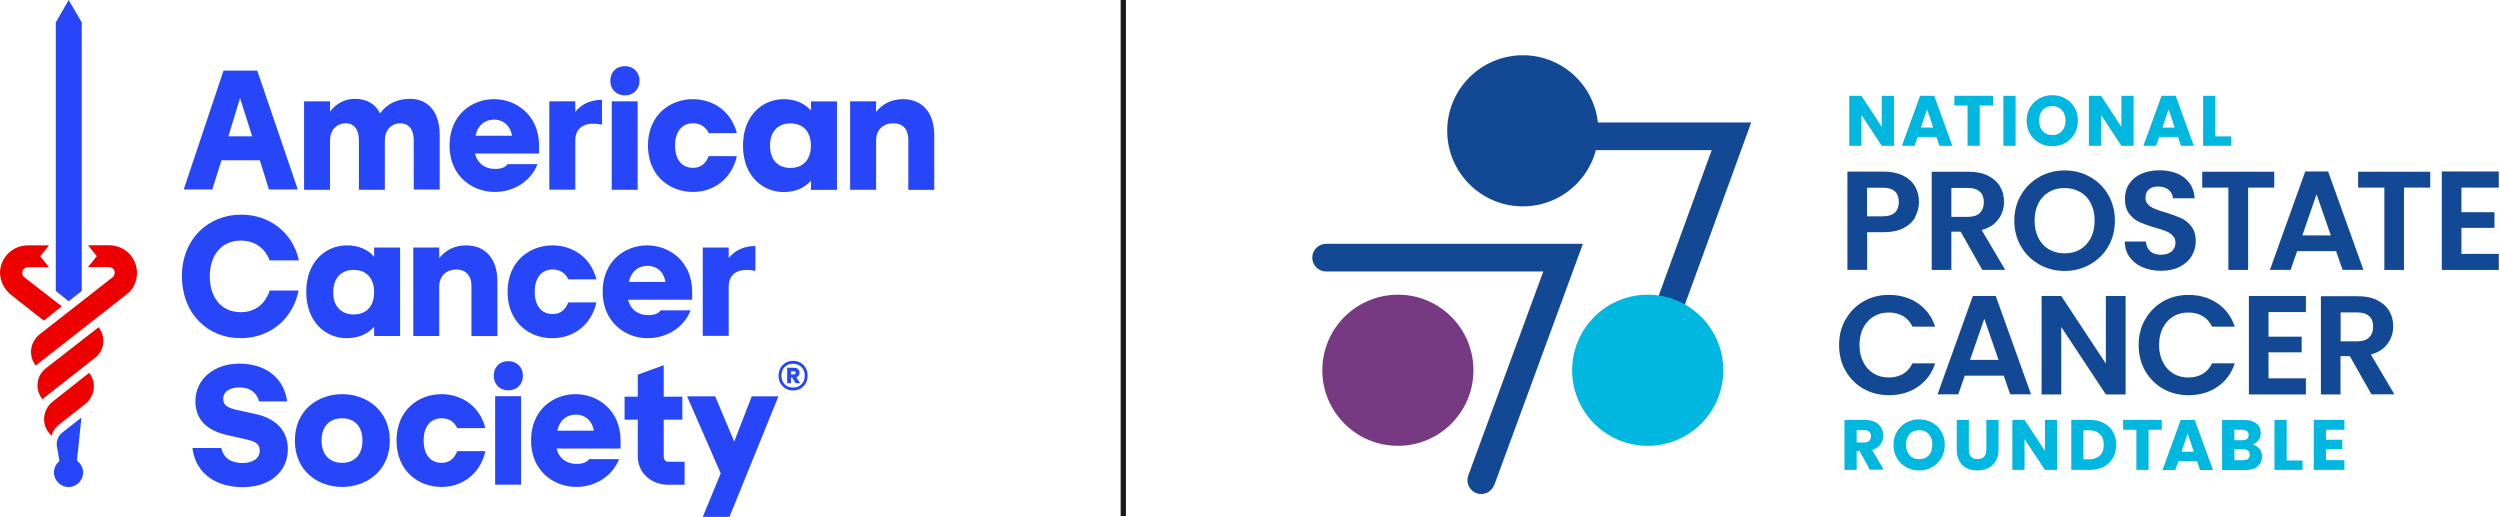 <svg xmlns="http://www.w3.org/2000/svg" fill="none" viewBox="0 0 237 49">
  <path fill="#2746F8" d="M21.199 6.694h3.188l3.844 11.266h-2.737l-.861-2.768h-3.639l-.871 2.768h-2.706l3.772-11.266h.01Zm2.706 6.233-1.148-3.639-1.107 3.639h2.255Zm14.065-1.241c-.83 0-1.486.595-1.486 1.63v4.675h-2.46v-4.675c0-1.035-.451-1.63-1.251-1.63-.8 0-1.486.595-1.486 1.63v4.675h-2.46V9.605h2.46v.974c.595-.8 1.456-1.21 2.358-1.21 1.107 0 1.937.482 2.389 1.384.625-.902 1.63-1.384 2.809-1.384 1.763 0 2.84 1.251 2.84 3.434v5.167h-2.46v-4.675c0-1.005-.451-1.599-1.251-1.599m4.644 2.102c0-2.911 2.112-4.398 4.223-4.398s4.264 1.527 4.264 4.398v.759H45.033c.246 1.005 1.035 1.456 1.876 1.456.625 0 .974-.133 1.21-.451h2.84c-.728 1.804-2.46 2.635-4.049 2.635-2.112 0-4.295-1.486-4.295-4.398Zm5.925-.933c-.205-1.138-1.005-1.527-1.702-1.527-.83 0-1.527.482-1.763 1.527h3.465Zm3.536-3.26h2.46V10.61c.625-.8 1.528-1.148 2.532-1.148v2.358c-1.835-.379-2.532.451-2.532 1.486v4.674h-2.46V9.595v.01Zm7.166-3.332c.8 0 1.384.554 1.384 1.384 0 .83-.584 1.384-1.384 1.384-.8 0-1.384-.554-1.384-1.384 0-.83.554-1.384 1.384-1.384Zm-1.251 3.332h2.46v8.385h-2.46V9.605Zm3.434 4.193c0-2.911 2.112-4.398 4.264-4.398 1.804 0 3.598 1.035 4.162 3.219h-2.665c-.307-.656-.871-.933-1.486-.933-1.035 0-1.702.759-1.702 2.112s.656 2.112 1.702 2.112c.697 0 1.179-.348 1.486-1.107h2.665c-.523 2.286-2.317 3.393-4.162 3.393-2.153 0-4.264-1.486-4.264-4.398Zm9.011 0c0-2.911 1.907-4.398 3.844-4.398 1.107 0 1.978.379 2.604 1.076v-.861h2.46V18.001H76.883v-.871c-.625.697-1.486 1.076-2.604 1.076-1.937 0-3.844-1.486-3.844-4.398m4.5 2.112c1.179 0 1.937-.759 1.937-2.112 0-1.353-.759-2.112-1.937-2.112-1.179 0-1.938.759-1.938 2.112 0 1.353.759 2.112 1.938 2.112Zm9.779-4.234c-.974 0-1.661.595-1.661 1.63v4.675h-2.46V9.605h2.46V10.61c.625-.8 1.527-1.21 2.532-1.21 1.835 0 2.983 1.251 2.983 3.434v5.167h-2.46v-4.675c.031-1.035-.482-1.63-1.384-1.63M17.242 26.202c0-3.537 2.491-5.853 5.618-5.853 2.665 0 4.89 1.661 5.474 4.336H25.566c-.451-1.148-1.384-1.876-2.737-1.876-1.835 0-2.942 1.384-2.942 3.393s1.107 3.393 2.942 3.393c1.384 0 2.317-.8 2.737-2.05h2.737c-.554 2.768-2.768 4.51-5.474 4.51-3.086.031-5.577-2.286-5.577-5.853m11.778 1.456c0-2.911 1.907-4.398 3.844-4.398 1.107 0 1.978.379 2.594 1.076v-.871h2.46v8.385h-2.46v-.871c-.625.697-1.486 1.076-2.594 1.076-1.937.031-3.844-1.486-3.844-4.398Zm4.5 2.153c1.179 0 1.937-.759 1.937-2.112 0-1.353-.759-2.112-1.937-2.112-1.179 0-1.938.758-1.938 2.112-.031 1.312.759 2.112 1.938 2.112Zm9.77-4.264c-.974 0-1.661.595-1.661 1.63v4.674h-2.46v-8.385h2.46v1.005c.625-.8 1.527-1.21 2.532-1.21 1.835 0 2.983 1.251 2.983 3.434v5.167h-2.46v-4.675c.031-1.035-.523-1.63-1.384-1.63m4.808 2.102c0-2.911 2.112-4.398 4.264-4.398 1.804 0 3.598 1.035 4.162 3.219h-2.665c-.307-.656-.871-.933-1.486-.933-1.035 0-1.702.759-1.702 2.112 0 1.353.656 2.112 1.702 2.112.697 0 1.179-.349 1.486-1.107h2.665c-.523 2.286-2.317 3.393-4.162 3.393-2.183.031-4.264-1.486-4.264-4.398Zm9.01 0c0-2.911 2.112-4.398 4.223-4.398 2.112 0 4.264 1.527 4.264 4.398v.758h-6.069c.246 1.005 1.035 1.456 1.876 1.456.625 0 .974-.143 1.21-.451h2.84c-.728 1.804-2.46 2.635-4.049 2.635-2.081.031-4.295-1.486-4.295-4.398Zm5.956-.933c-.205-1.138-1.005-1.527-1.702-1.527-.83 0-1.527.482-1.763 1.527h3.465Zm3.537-3.26h2.46v1.005c.625-.8 1.527-1.148 2.532-1.148v2.358c-1.835-.379-2.532.451-2.532 1.486v4.675h-2.46v-8.385.01Zm-38.667 18.298c0-2.911 2.214-4.398 4.5-4.398 2.286 0 4.5 1.527 4.5 4.398 0 2.87-2.214 4.398-4.5 4.398-2.286 0-4.5-1.486-4.5-4.398Zm4.469 2.112c1.179 0 1.938-.758 1.938-2.112 0-1.353-.759-2.112-1.938-2.112-1.179 0-1.937.759-1.937 2.112 0 1.353.759 2.112 1.937 2.112Zm5.167-2.112c0-2.911 2.112-4.398 4.264-4.398 1.804 0 3.598 1.035 4.162 3.219h-2.665c-.307-.656-.871-.933-1.486-.933-1.035 0-1.702.759-1.702 2.112 0 1.353.656 2.112 1.702 2.112.697 0 1.179-.348 1.486-1.107h2.665c-.523 2.286-2.317 3.393-4.162 3.393-2.153 0-4.264-1.486-4.264-4.398ZM48.19 34.238c.8 0 1.384.553 1.384 1.384 0 .83-.595 1.384-1.384 1.384-.789 0-1.384-.554-1.384-1.384 0-.83.553-1.384 1.384-1.384Zm-1.251 3.321h2.46v8.385h-2.46v-8.385Zm3.403 4.203c0-2.911 2.112-4.398 4.223-4.398s4.264 1.527 4.264 4.398v.759H52.762c.246 1.005 1.035 1.456 1.876 1.456.625 0 .974-.144 1.21-.451h2.84c-.728 1.804-2.46 2.635-4.049 2.635-2.112 0-4.295-1.486-4.295-4.398Zm5.956-.933c-.205-1.138-1.005-1.527-1.702-1.527-.83 0-1.527.482-1.763 1.527h3.465Zm12.025 4.049-3.188-7.309h2.665l1.804 4.295 1.661-4.295h2.532l-4.644 11.43h-2.532l1.702-4.121Zm-44.079-5.617-2.009-.451c-.974-.246-1.076-.656-1.076-1.005 0-.656.584-1.076 1.527-1.076 1.179 0 1.63.625 1.835 1.179l.031.143h2.665l-.031-.246c-.41-2.081-2.081-3.332-4.5-3.332-2.419 0-4.162 1.486-4.162 3.567 0 1.661 1.005 2.737 2.942 3.188l1.978.451c.974.205 1.179.584 1.179 1.035 0 .728-.625 1.179-1.63 1.179-.728 0-1.661-.205-1.978-1.281l-.031-.143h-2.737l.031.246c.379 2.183 2.183 3.465 4.746 3.465 2.563 0 4.264-1.456 4.264-3.608 0-1.702-1.076-2.881-3.045-3.321m39.128 4.521c-.307 0-.451-.205-.451-.523v-3.465h1.763v-2.183h-1.763v-2.983l-2.46.902v2.081H59.21v2.183h1.251v3.465c0 1.599 1.281 2.706 2.911 2.706h1.527v-2.183h-1.527Z"/>
  <path fill="#E00" d="m9.349 31.02-4.992 3.885c-.902.697-1.076 2.009-.349 2.911v.031l4.992-3.916c.902-.697 1.076-1.978.349-2.911Zm-4.367 7.063c-.902.728-1.076 2.04-.349 2.942.072.102.174.205.277.277.072-.379.277-.697.595-.974l2.594-2.04c.902-.728 1.076-2.05.349-2.942l-3.465 2.737ZM12.988 25.884c0-1.456-1.179-2.635-2.635-2.635H8.344l.83 1.035-.83 1.035h1.978c.277 0 .554.205.554.523 0 .174-.072.308-.174.42l-6.96 5.443c-.902.728-1.076 2.04-.349 2.942l8.59-6.725c.625-.451 1.005-1.21 1.005-2.04Z"/>
  <path fill="#E00" d="m1.066 27.965 3.086 2.429 1.702-1.353-3.567-2.768c-.103-.102-.205-.246-.174-.42 0-.277.246-.523.554-.523h1.978l-.83-1.035.83-1.035h-2.009C1.179 23.26 0 24.439 0 25.894c.031.83.451 1.599 1.076 2.081"/>
  <path fill="#2746F8" d="M6.509 0 5.29 2.122V27.586l1.22.974 1.24-.974V2.122L6.509 0Zm.789 43.669.42-4.09-1.804 1.425c-.42.307-.584.83-.523 1.281l.246 1.425c-.308.246-.523.656-.523 1.076 0 .759.625 1.384 1.384 1.384.759 0 1.384-.625 1.384-1.384 0-.451-.246-.871-.584-1.107m68.6-9.287c.205.123.379.287.492.502.123.215.174.451.174.718s-.061.502-.174.718c-.113.215-.287.379-.492.502-.205.123-.451.184-.707.184-.256 0-.502-.061-.718-.184-.205-.123-.369-.287-.492-.502-.123-.215-.174-.451-.174-.718s.061-.502.174-.718c.123-.215.287-.379.492-.502.215-.123.451-.184.718-.184s.502.061.707.184Zm.082 2.03c.205-.205.308-.482.308-.81 0-.328-.102-.605-.308-.81-.205-.205-.471-.318-.799-.318-.328 0-.595.102-.8.318-.195.205-.297.482-.297.81 0 .328.102.605.297.81.195.205.461.318.8.318.338 0 .595-.102.799-.318Zm-.267-.82c-.061.072-.133.133-.236.164l.379.564h-.43l-.328-.543h-.113v.543h-.359v-1.466h.656c.154 0 .277.041.369.123.092.082.143.195.143.338 0 .113-.031.205-.082.277Zm-.728-.103h.277s.092-.01.123-.041c.031-.031.051-.061.051-.113 0-.051-.021-.092-.051-.113-.031-.021-.072-.041-.123-.041h-.277v.307Z"/>
  <path stroke="#1A1A1A" stroke-miterlimit="10" stroke-width=".5" d="M106.488 0v48.918"/>
  <path fill="#134994" d="M181.581 20.557c-.235.44-.604.788-1.105 1.054-.502.266-1.136.399-1.904.399h-1.565v3.572h-1.873v-9.313h3.428c.717 0 1.331.123 1.842.368.502.246.891.594 1.136 1.023.246.43.379.931.379 1.484 0 .501-.123.962-.358 1.402h.02v.01Zm-1.944-.409c.245-.235.368-.563.368-.993 0-.911-.501-1.361-1.525-1.361h-1.484v2.712h1.484c.512 0 .901-.113 1.146-.358h.011Zm8.289 5.444-2.057-3.633h-.88v3.633h-1.863v-9.313h3.5c.716 0 1.33.123 1.842.379.502.256.89.594 1.136 1.023.256.43.379.911.379 1.443 0 .614-.174 1.167-.532 1.658-.359.491-.881.829-1.587 1.023l2.231 3.776h-2.169v.01Zm-2.937-5.035h1.565c.502 0 .88-.123 1.136-.368.246-.246.379-.583.379-1.023 0-.44-.123-.757-.379-.993-.245-.235-.624-.358-1.136-.358h-1.565v2.743Zm8.341 4.514c-.727-.409-1.31-.972-1.73-1.699-.43-.727-.644-1.545-.644-2.456 0-.911.214-1.719.644-2.446.43-.727 1.003-1.29 1.73-1.699.726-.409 1.525-.614 2.405-.614.88 0 1.678.205 2.405.614.726.409 1.3.972 1.719 1.699.42.727.635 1.545.635 2.446 0 .901-.215 1.74-.635 2.456-.419.727-1.003 1.29-1.729 1.699-.727.409-1.525.614-2.405.614-.881 0-1.669-.205-2.405-.614h.01Zm3.879-1.433c.429-.256.757-.614 1.002-1.085.236-.471.359-1.013.359-1.637 0-.624-.123-1.167-.359-1.637-.235-.471-.573-.829-1.002-1.075-.43-.246-.922-.379-1.484-.379-.563 0-1.055.123-1.484.379-.43.246-.768.604-1.003 1.075-.236.471-.358 1.013-.358 1.637 0 .624.122 1.167.358 1.637.235.471.573.839 1.003 1.085.429.256.931.379 1.484.379.552 0 1.054-.123 1.484-.379Zm5.925 1.708c-.522-.225-.931-.542-1.238-.962-.307-.42-.461-.911-.471-1.484h2.006c.03.379.163.686.409.911.246.225.583.338 1.003.338.42 0 .778-.102 1.023-.317.246-.205.369-.481.369-.819 0-.276-.082-.501-.256-.675-.174-.174-.379-.317-.635-.42-.255-.102-.603-.215-1.043-.338-.604-.174-1.095-.358-1.474-.522-.379-.174-.706-.44-.972-.788-.266-.348-.41-.819-.41-1.412 0-.553.133-1.034.41-1.443.276-.409.665-.727 1.156-.942.491-.215 1.064-.328 1.709-.328.962 0 1.74.235 2.344.696.604.471.931 1.115.992 1.955h-2.057c-.02-.317-.153-.583-.409-.798-.256-.205-.594-.317-1.003-.317-.368 0-.655.092-.87.276-.215.184-.327.461-.327.808 0 .246.082.461.245.624.164.164.369.297.614.399.246.102.594.215 1.034.358.604.174 1.095.358 1.484.532.379.174.716.44.982.798.277.358.41.819.41 1.402 0 .501-.133.962-.389 1.392-.256.43-.635.767-1.136 1.023-.502.256-1.095.379-1.771.379-.675 0-1.238-.113-1.75-.338h.021v.01Zm12.464-9.068v1.504h-2.477v7.809h-1.872v-7.809h-2.477v-1.504h6.826Zm5.875 7.532h-3.705l-.614 1.77h-1.965l3.347-9.323h2.17l3.346 9.323h-1.975l-.614-1.77h.01Zm-.512-1.494-1.35-3.899-1.351 3.899h2.701Zm9.425-6.038v1.504h-2.487v7.809h-1.862v-7.809h-2.487v-1.504h6.836Zm2.959 1.504v2.333h3.131v1.484h-3.131v2.466h3.54v1.525h-5.403v-9.333h5.403v1.525h-3.54Z"/>
  <path fill="#00B7E0" d="M179.544 13.822h-1.156l-1.924-2.927v2.927h-1.156V9.084h1.156l1.924 2.937V9.084h1.156v4.738Zm4.022-.839h-1.771l-.286.839h-1.208l1.72-4.738h1.34l1.72 4.738h-1.218l-.287-.839h-.01Zm-.297-.89-.583-1.73-.584 1.73h1.167Zm5.67-3.009v.921h-1.259v3.817h-1.156V10.005h-1.249v-.921h3.664Zm2.139 0h-1.157v4.738h1.157V9.084Zm2.251 4.472c-.368-.205-.665-.491-.88-.87-.215-.368-.327-.788-.327-1.248 0-.461.112-.88.327-1.249.215-.368.512-.655.88-.86.369-.205.778-.307 1.228-.307.451 0 .85.102 1.228.307.369.205.666.491.88.86.215.368.318.788.318 1.249 0 .461-.113.88-.328 1.248-.215.368-.511.665-.88.87-.368.205-.778.307-1.218.307-.44 0-.849-.102-1.228-.307Zm2.139-1.115c.225-.256.338-.583.338-1.003 0-.42-.113-.757-.338-1.003-.225-.246-.532-.379-.911-.379-.378 0-.685.123-.911.368-.225.246-.337.583-.337 1.003 0 .42.112.757.337 1.003.226.246.533.379.911.379.379 0 .686-.123.911-.379v.01Zm6.795 1.382h-1.156l-1.924-2.927v2.927h-1.157V9.084h1.157l1.924 2.937V9.084h1.156v4.738Zm4.197-.839h-1.771l-.286.839h-1.208l1.72-4.738h1.34l1.72 4.738h-1.218l-.287-.839h-.01Zm-.297-.89-.583-1.73-.584 1.73h1.167Zm3.848.839h1.505v.89h-2.661V9.084h1.156v3.848Z"/>
  <path fill="#134994" d="M174.98 30.259c.41-.727.983-1.29 1.699-1.699.716-.409 1.515-.604 2.405-.604 1.044 0 1.955.266 2.732.798.778.532 1.331 1.269 1.638 2.211h-2.149c-.215-.44-.512-.778-.901-1.003-.389-.225-.829-.338-1.34-.338-.543 0-1.024.123-1.443.379-.42.256-.748.614-.983 1.075s-.358 1.003-.358 1.627c0 .624.123 1.156.358 1.617.235.471.563.829.983 1.085.419.256.9.379 1.443.379.511 0 .951-.113 1.34-.338.389-.225.686-.563.901-1.003h2.149c-.307.952-.86 1.689-1.638 2.221-.777.532-1.688.798-2.742.798-.891 0-1.689-.205-2.405-.604-.717-.399-1.279-.972-1.699-1.689-.42-.716-.624-1.535-.624-2.456 0-.921.204-1.74.624-2.456h.01Zm14.983 5.352h-3.704l-.614 1.77h-1.965l3.346-9.323h2.17l3.346 9.323h-1.975l-.614-1.77h.01Zm-.501-1.494-1.351-3.899-1.351 3.899h2.702Zm12.044 3.275h-1.872l-4.227-6.396v6.396h-1.863v-9.333h1.863l4.227 6.407v-6.407h1.872v9.333Zm1.874-7.132c.409-.727.982-1.29 1.698-1.699.717-.409 1.515-.604 2.405-.604 1.044 0 1.955.266 2.733.798s1.33 1.269 1.637 2.211h-2.149c-.215-.44-.512-.778-.9-1.003-.389-.225-.829-.338-1.341-.338-.542 0-1.023.123-1.443.379-.42.256-.747.614-.982 1.075-.236.461-.359 1.003-.359 1.627 0 .624.123 1.156.359 1.617.235.471.562.829.982 1.085.42.256.901.379 1.443.379.512 0 .952-.113 1.341-.338.388-.225.685-.563.9-1.003h2.149c-.307.952-.859 1.689-1.637 2.221-.778.532-1.689.798-2.743.798-.89 0-1.688-.205-2.405-.604-.716-.409-1.279-.972-1.699-1.689-.409-.716-.624-1.535-.624-2.456 0-.921.205-1.74.624-2.456h.011Zm11.677-.676v2.333h3.142v1.484h-3.142v2.466h3.541v1.525h-5.404v-9.333h5.404v1.525h-3.541Zm9.762 7.809-2.057-3.633h-.88v3.633h-1.862v-9.313h3.5c.716 0 1.33.123 1.842.379.501.256.89.594 1.136 1.023.255.43.378.911.378 1.443 0 .614-.174 1.167-.532 1.658-.358.491-.88.829-1.586 1.023l2.231 3.776h-2.17v.01Zm-2.927-5.035h1.566c.502 0 .88-.123 1.136-.368.246-.246.379-.583.379-1.023 0-.44-.123-.757-.379-.993-.246-.235-.624-.358-1.136-.358h-1.566v2.743Z"/>
  <path fill="#00B7E0" d="m177.272 44.545-.982-1.791h-.277v1.791h-1.156v-4.738h1.934c.369 0 .696.061.952.195.266.133.46.307.593.532.134.225.195.481.195.757 0 .317-.092.594-.266.839-.174.246-.44.42-.788.522l1.095 1.873h-1.3v.021Zm-1.259-2.599h.717c.215 0 .368-.051.471-.153.102-.102.163-.246.163-.44 0-.195-.051-.317-.163-.43-.103-.102-.267-.153-.471-.153h-.717v1.177Zm4.698 2.344c-.368-.205-.665-.491-.88-.87-.215-.368-.328-.788-.328-1.248 0-.461.113-.88.328-1.249.215-.368.512-.655.88-.86s.778-.307 1.228-.307c.45 0 .85.102 1.228.307.369.205.665.491.88.86.215.368.318.788.318 1.249 0 .461-.113.88-.328 1.248-.215.368-.512.665-.88.87s-.778.307-1.218.307c-.44 0-.849-.102-1.228-.307Zm2.139-1.126c.225-.256.338-.583.338-1.003 0-.42-.113-.757-.338-1.003-.225-.246-.532-.379-.911-.379s-.686.123-.911.368c-.225.246-.337.583-.337 1.003 0 .42.112.757.337 1.003.225.246.532.379.911.379s.686-.123.911-.379v.01Zm3.797-3.357v2.835c0 .287.071.501.204.655.144.153.348.225.614.225s.481-.072.625-.225c.143-.153.215-.368.215-.655v-2.835h1.156v2.825c0 .42-.092.778-.266 1.075-.184.297-.42.512-.727.665-.307.153-.644.225-1.013.225-.368 0-.706-.072-1.003-.215-.297-.143-.532-.368-.696-.665-.174-.297-.256-.655-.256-1.075v-2.825h1.157-.01v-.01Zm8.361 4.738h-1.146l-1.935-2.917v2.917h-1.156v-4.738h1.156l1.935 2.937v-2.937h1.146v4.738Zm4.431-4.442c.379.195.666.481.87.829.205.358.307.767.307 1.238 0 .471-.102.88-.307 1.238-.204.358-.491.634-.87.839-.378.194-.808.297-1.31.297h-1.77v-4.738h1.77c.502 0 .932.102 1.31.297Zm-.368 3.091c.245-.235.368-.573.368-1.013 0-.44-.123-.778-.368-1.023-.246-.246-.583-.368-1.024-.368h-.542v2.753h.542c.441 0 .778-.123 1.024-.358v.01Zm5.863-3.388v.931h-1.248v3.807h-1.157v-3.807h-1.258v-.931h3.663Zm3.337 3.909h-1.77l-.287.839h-1.207l1.719-4.738h1.341l1.719 4.738h-1.218l-.286-.839h-.011Zm-.296-.89-.584-1.73-.583 1.73h1.167Zm6.221-.297c.164.215.246.461.246.737 0 .399-.143.706-.42.942-.276.235-.665.348-1.156.348h-2.211v-4.738h2.129c.481 0 .86.113 1.126.328.276.225.409.522.409.901 0 .276-.072.512-.215.696-.143.184-.338.317-.583.389.276.061.491.194.665.409h.01v-.01Zm-2.374-.798h.757c.184 0 .338-.041.44-.123.103-.082.154-.205.154-.368 0-.164-.051-.286-.154-.368-.102-.082-.245-.133-.44-.133h-.757v.993Zm1.3 1.76c.102-.092.153-.215.153-.379 0-.164-.051-.297-.164-.389-.112-.092-.266-.143-.45-.143h-.839v1.044h.849c.195 0 .348-.041.451-.133Zm3.654.164h1.504v.89h-2.66v-4.738h1.156v3.848Zm3.725-2.917v.952h1.545v.89h-1.545v1.044h1.75v.921h-2.906v-4.738h2.906v.931h-1.75Z"/>
  <path fill="#763982" d="M132.519 27.936c-1.31 0-2.528.358-3.582.962-2.139 1.238-3.582 3.551-3.582 6.202 0 2.651 1.443 4.963 3.582 6.202 1.054.614 2.272.962 3.582.962 3.96 0 7.163-3.203 7.163-7.164s-3.203-7.164-7.163-7.164Z"/>
  <path fill="#134994" d="m141.659 45.978 8.402-22.863h-24.347c-.726 0-1.31.583-1.31 1.31s.584 1.31 1.31 1.31h20.591l-7.113 19.342c-.245.675.103 1.433.778 1.678.676.246 1.433-.102 1.678-.778h.011Z"/>
  <path fill="#134994" d="m155.975 39.182 10.04-27.57h-26.332c-.727 0-1.31.583-1.31 1.31 0 .727.583 1.31 1.31 1.31h22.586l-8.76 24.06c-.246.675.102 1.433.788 1.678.675.246 1.433-.102 1.678-.788Z"/>
  <path fill="#00B7E0" d="M156.202 27.936c-1.31 0-2.528.358-3.582.962-2.139 1.238-3.582 3.551-3.582 6.202 0 2.651 1.443 4.963 3.582 6.202 1.054.614 2.272.962 3.582.962 3.96 0 7.164-3.203 7.164-7.164s-3.204-7.164-7.164-7.164Z"/>
  <path fill="#134994" d="M144.359 5.236c-1.31 0-2.528.358-3.582.962-2.139 1.238-3.582 3.551-3.582 6.202 0 2.651 1.443 4.963 3.582 6.202 1.054.614 2.272.962 3.582.962 3.961 0 7.164-3.203 7.164-7.164 0-3.961-3.203-7.164-7.164-7.164Z"/>
</svg>